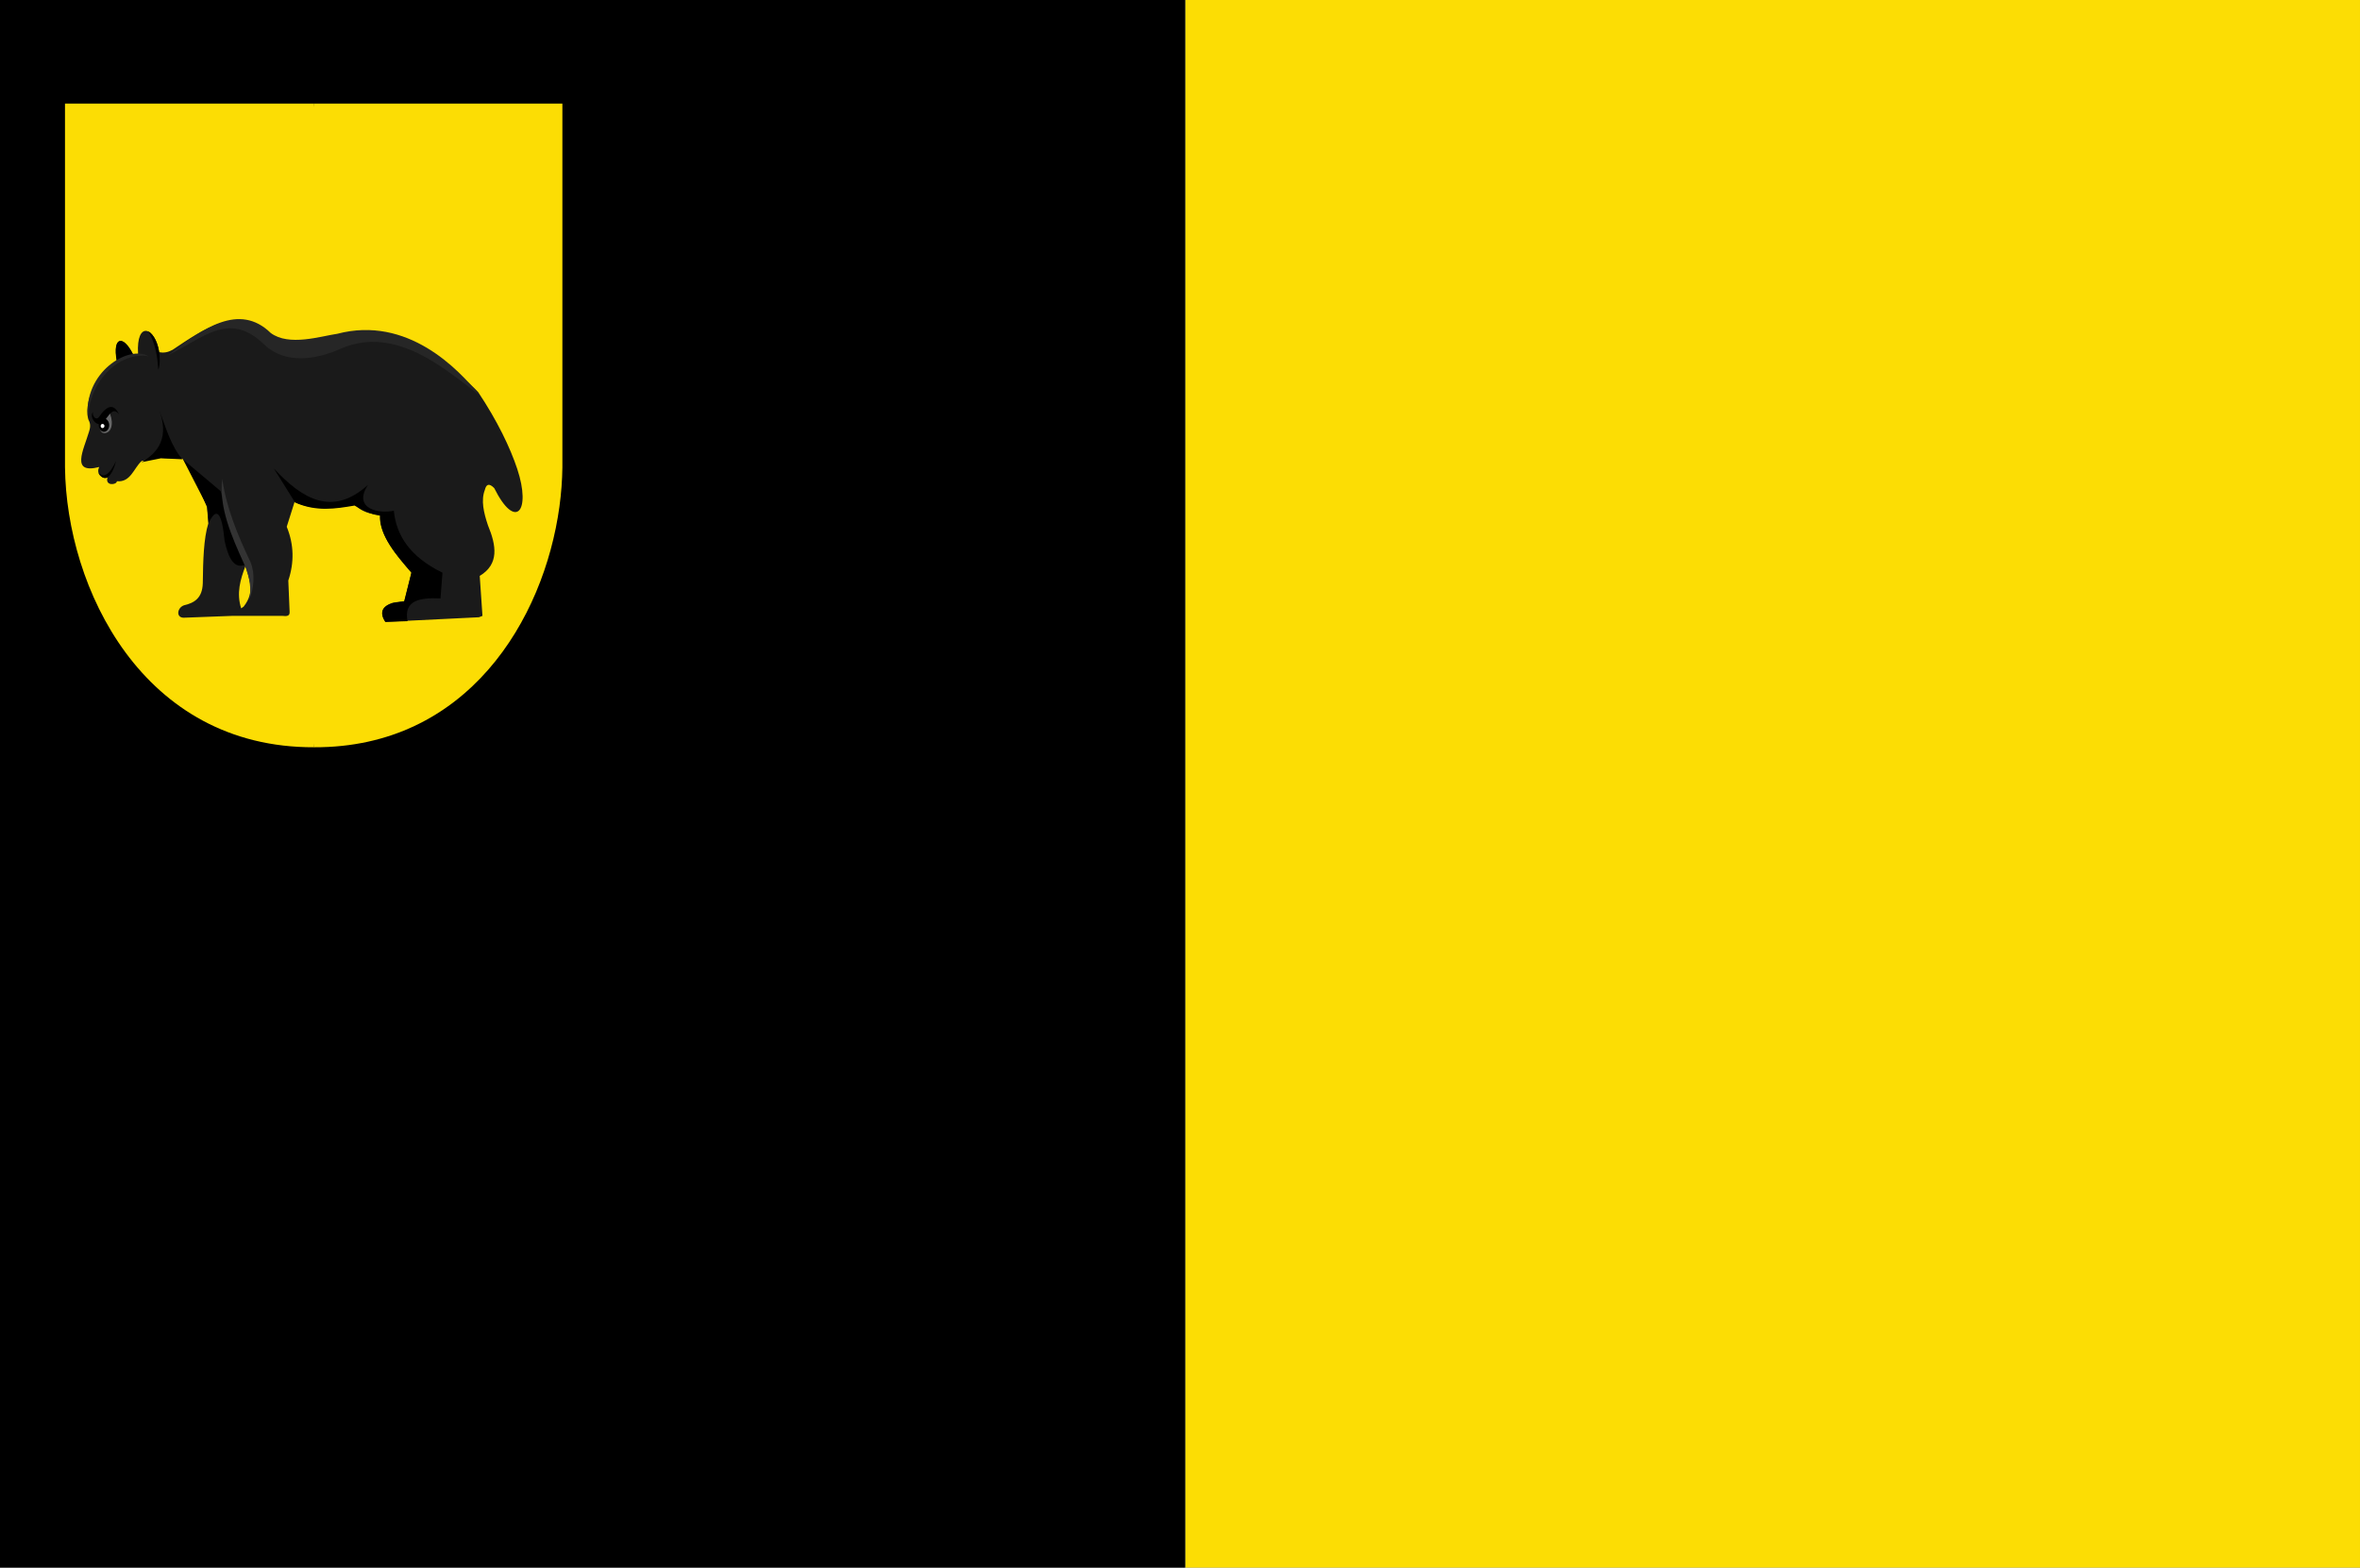 <?xml version="1.0" encoding="UTF-8" standalone="no"?>
<!-- Created with Inkscape (http://www.inkscape.org/) -->

<svg
   xmlns:dc="http://purl.org/dc/elements/1.1/"
   xmlns:cc="http://creativecommons.org/ns#"
   xmlns:rdf="http://www.w3.org/1999/02/22-rdf-syntax-ns#"
   xmlns:svg="http://www.w3.org/2000/svg"
   xmlns="http://www.w3.org/2000/svg"
   xmlns:sodipodi="http://sodipodi.sourceforge.net/DTD/sodipodi-0.dtd"
   xmlns:inkscape="http://www.inkscape.org/namespaces/inkscape"
   width="489.286"
   height="325"
   id="svg13751"
   version="1.1"
   inkscape:version="0.48.4 r9939"
   sodipodi:docname="Nieuw document 33">
  <rect width="100%" height="100%" fill="#808080" stroke="none"/>
  <defs
     id="defs13753" />
  <sodipodi:namedview
     id="base"
     pagecolor="#ffffff"
     bordercolor="#666666"
     borderopacity="1.0"
     inkscape:pageopacity="0.0"
     inkscape:pageshadow="2"
     inkscape:zoom="0.7"
     inkscape:cx="449.72549"
     inkscape:cy="58.298317"
     inkscape:document-units="px"
     inkscape:current-layer="layer1-70"
     showgrid="false"
     fit-margin-top="0"
     fit-margin-left="0"
     fit-margin-right="0"
     fit-margin-bottom="0"
     inkscape:window-width="1600"
     inkscape:window-height="837"
     inkscape:window-x="-8"
     inkscape:window-y="-8"
     inkscape:window-maximized="1" />
  <g
     inkscape:label="Laag 1"
     inkscape:groupmode="layer"
     id="layer1"
     transform="translate(-55.357,-281.291)">
    <rect
       style="fill:#fcdd04;fill-opacity:1;fill-rule:evenodd;stroke:none"
       id="rect13652"
       width="243.571"
       height="325"
       x="301.071"
       y="281.291" />
    <rect
       style="fill:#000000;fill-opacity:1;fill-rule:evenodd;stroke:none"
       id="rect13654"
       width="245.714"
       height="325"
       x="55.357"
       y="281.291" />
    <g
       transform="matrix(0.268,0,0,0.298,192.831,256.821)"
       id="layer1-70"
       inkscape:label="Laag 1">
      <path
         inkscape:connector-curvature="0"
         style="fill:#fcdd04;fill-opacity:1;stroke:#000000;stroke-width:0.559px;stroke-linecap:butt;stroke-linejoin:miter;stroke-opacity:0"
         d="m -269.98,154.168 -192.706,0 0,253.04 c 1.046,83.721 59.824,195.218 192.706,194.78 l 0,-447.82 z"
         id="path2836-8-9"
         sodipodi:nodetypes="ccccc" />
      <path
         inkscape:connector-curvature="0"
         style="fill:#fcdd04;fill-opacity:1;stroke:#000000;stroke-width:0.559px;stroke-linecap:butt;stroke-linejoin:miter;stroke-opacity:0"
         d="m -269.98,154.168 192.083,0 0,253.04 c -0.111,8.919 -0.875,18.154 -2.312,27.535 -12.052,78.673 -71.429,167.636 -189.77,167.245 -30.967,-146.97 -31.39,-296.212 0,-447.82 z"
         id="path2836-1-3-8"
         sodipodi:nodetypes="cccscc" />
      <path
         sodipodi:nodetypes="ccccccccscccccccccccccccccccccccccccccccccccc"
         inkscape:connector-curvature="0"
         id="path11718-6"
         d="m -422.546,333.165 c -3.452,-17.998 5.506,-17.438 12.442,-4.476 l 3.945,-0.32 c -1.56,-23.688 13.38,-18.646 16.387,-1.279 3.516,0.758 6.944,0.052 10.317,-1.598 25.336,-15.255 50.65,-31.488 76.774,-10.23 11.766,7.804 32.711,2.716 51.284,0.959 40.961,-16.305 96.319,27.062 108.333,38.682 14.9,20.06 24.844,38.808 30.237,53.432 10.966,29.736 -1.424,42.986 -17.795,13.382 -4.253,-3.9 -6.255,-2.465 -7.283,1.279 -3.088,7.179 -0.893,15.749 2.428,24.616 6.496,14.076 8.786,27.004 -6.373,35.166 l 2.124,27.813 -2.731,0.959 -72.222,3.197 c -4.874,-5.669 -3.01,-11.107 6.069,-13.427 l 8.497,-0.959 5.462,-20.14 c -15.259,-14.882 -25.549,-28.682 -24.276,-39.961 -7.989,-0.482 -14.855,-2.344 -19.421,-7.033 -16.243,2.869 -32.188,4.165 -46.732,-1.918 l -6.069,17.263 c 5.65,12.468 5.863,24.936 1.214,37.403 l 0.91,19.501 c -0.119,2.533 1.683,5.999 -5.462,5.115 l -40.359,0 10.317,-6.394 c 9.495,-10.775 3.925,-19.387 1.517,-28.452 -4.032,9.471 -7.2,19.072 -3.338,29.731 l -6.979,5.115 -37.628,1.279 c -5.998,-0.114 -4.992,-6.954 0.304,-8.632 7.729,-1.621 14.198,-4.775 14.566,-15.345 0.221,-15.742 0.657,-31.144 4.248,-41.559 l -0.91,-11.189 c -5.668,-11.508 -9.75,-23.493 -19.118,-33.887 l -17.904,-0.639 -13.655,2.238 c -6.13,5.002 -8.42,14.946 -19.118,14.066 -0.135,2.636 -9.281,3.445 -7.283,-2.557 -3.473,1.193 -9.266,-2.204 -6.373,-7.353 -22.433,5.206 -12.097,-11.78 -7.89,-24.616 1.669,-4.454 0.514,-6.528 -0.607,-8.632 -4.323,-15.329 11.63,-35.505 22.152,-40.6 z"
         style="fill:#1a1a1a;stroke:none" />
      <path
         sodipodi:nodetypes="ccccc"
         inkscape:connector-curvature="0"
         id="path11720-6"
         d="m -440.57,368.736 c -3.044,1.177 -0.714,7.982 4.452,8.533 6.171,0.527 8.518,-14.566 15.181,-6.951 -3.8,-7.372 -9.003,-6.756 -15.664,2.147 -2.837,2.726 -5.878,-2.768 -3.97,-3.73 z"
         style="fill:#000000;stroke:none" />
      <path
         sodipodi:nodetypes="cccc"
         inkscape:connector-curvature="0"
         id="path12490-0"
         d="m -436.332,377.1 c 0.133,2.42 0.757,6.303 4.077,6.386 5.152,-0.238 7.519,-5.768 4.399,-13.62 -2.611,2.787 -4.68,6.526 -8.476,7.234 z"
         style="fill:#696969;fill-opacity:1;stroke:none" />
      <path
         transform="matrix(1.26,0,0,1.622,-757.851,1288.883)"
         d="m 261.384,-561.638 c 0,1.578 -1.439,2.857 -3.214,2.857 -1.775,0 -3.214,-1.279 -3.214,-2.857 0,-1.578 1.439,-2.857 3.214,-2.857 1.775,0 3.214,1.279 3.214,2.857 z"
         sodipodi:ry="2.8571429"
         sodipodi:rx="3.2142856"
         sodipodi:cy="-561.63763"
         sodipodi:cx="258.16965"
         id="path12492-3"
         style="fill:#000000;fill-opacity:1;stroke:none"
         sodipodi:type="arc" />
      <path
         d="m 258.348,-561.08 c 0,0.629 -0.55,1.138 -1.228,1.138 -0.678,0 -1.228,-0.51 -1.228,-1.138 0,-0.629 0.55,-1.138 1.228,-1.138 0.678,0 1.228,0.51 1.228,1.138 z"
         sodipodi:ry="1.1383928"
         sodipodi:rx="1.2276785"
         sodipodi:cy="-561.07959"
         sodipodi:cx="257.12054"
         id="path12494-8"
         style="fill:#ffffff;fill-opacity:1;stroke:none"
         sodipodi:type="arc"
         transform="matrix(1.202,0,0,1.266,-742.69,1088.809)" />
      <path
         sodipodi:nodetypes="ccccc"
         inkscape:connector-curvature="0"
         id="path12496-0"
         d="m -403.448,403.662 c 13.719,-7.111 21.106,-17.647 13.733,-36.168 5.001,12.082 9.018,24.904 17.81,34.134 l -16.522,-0.678 z"
         style="fill:#000000;stroke:none" />
      <path
         sodipodi:nodetypes="cccccccc"
         inkscape:connector-curvature="0"
         id="path12498-1"
         d="m -322.768,474.868 -12.66,-27.352 -6.866,-23.735 -28.968,-21.927 18.453,32.325 1.287,11.755 c 6.121,-11.679 10.189,-7.284 12.305,12.383 2.887,11.981 7.306,20.147 16.448,16.552 z"
         style="fill:#000000;stroke:none" />
      <path
         sodipodi:nodetypes="ccccccccccccc"
         inkscape:connector-curvature="0"
         id="path12500-2"
         d="m -197.687,514.268 c -3.186,-14.505 9.448,-16.512 25.49,-15.824 l 1.517,-17.902 c -25.327,-11.135 -35.728,-26.066 -37.628,-43.158 -10.924,2.369 -32.219,-1.061 -20.028,-17.902 -27.462,22.285 -50.702,9.955 -72.829,-11.509 l 16.483,23.72 c 16.458,6.596 31.244,4.378 46.026,2.147 6.05,3.229 12.279,6.158 19.741,7.008 -0.249,14.459 12.263,27.084 24.247,39.785 l -5.686,20.006 c -16.188,0.942 -20.139,5.955 -14.591,14.128 z"
         style="fill:#000000;stroke:none" />
      <path
         sodipodi:nodetypes="ccc"
         inkscape:connector-curvature="0"
         id="path12502-5"
         d="m -422.653,333.303 c -3.474,-16.743 4.896,-18.701 12.767,-4.521 -4.761,0.823 -9.008,2.342 -12.767,4.521 z"
         style="fill:#000000;stroke:none" />
      <path
         sodipodi:nodetypes="ccc"
         inkscape:connector-curvature="0"
         id="path12504-0"
         d="m -398.346,312.466 c 8.926,5.098 10.282,21.151 7.89,26.934 -0.755,-8.978 -1.961,-17.956 -7.89,-26.934 z"
         style="fill:#000000;stroke:none" />
      <path
         sodipodi:nodetypes="ccc"
         inkscape:connector-curvature="0"
         id="path12506-9"
         d="m -436.809,411.089 c 4.612,4.168 9.094,0.312 13.504,-8.072 -1.86,7.833 -7.73,16.838 -13.504,8.072 z"
         style="fill:#000000;stroke:none" />
      <path
         sodipodi:nodetypes="ccc"
         inkscape:connector-curvature="0"
         id="path12556"
         d="m -444.955,372.78 c 1.417,-26.22 24.631,-46.148 46.884,-42.838 -15.411,-8.114 -50.483,11.149 -46.884,42.838 z"
         style="fill:#262626;fill-opacity:1;stroke:none" />
      <path
         sodipodi:nodetypes="ccccccc"
         inkscape:connector-curvature="0"
         id="path12558"
         d="m -383.01,329.262 c 26.852,-18.663 55.024,-36.878 79.5,-15.485 14.135,9.454 38.596,2.227 51.44,0.563 54.228,-12.799 93.731,24.494 109.919,42.613 -26.426,-18.031 -64.22,-48.253 -106.107,-32.665 -19.437,7.958 -43.549,11.659 -60.081,-2.261 -27.472,-24.354 -47.957,-4.201 -74.672,7.234 z"
         style="fill:#262626;fill-opacity:1;stroke:none" />
      <path
         sodipodi:nodetypes="ccccc"
         inkscape:connector-curvature="0"
         id="path12560"
         d="m -341.023,415.299 c -2.663,20.105 7.206,39.883 17.099,59.575 4.406,8.895 5.483,17.097 3.839,25.142 3.363,-9.13 4.793,-18.147 0.91,-26.854 -9.942,-18.793 -18.715,-37.804 -21.849,-57.863 z"
         style="fill:#333333;stroke:none" />
    </g>
  </g>
</svg>
